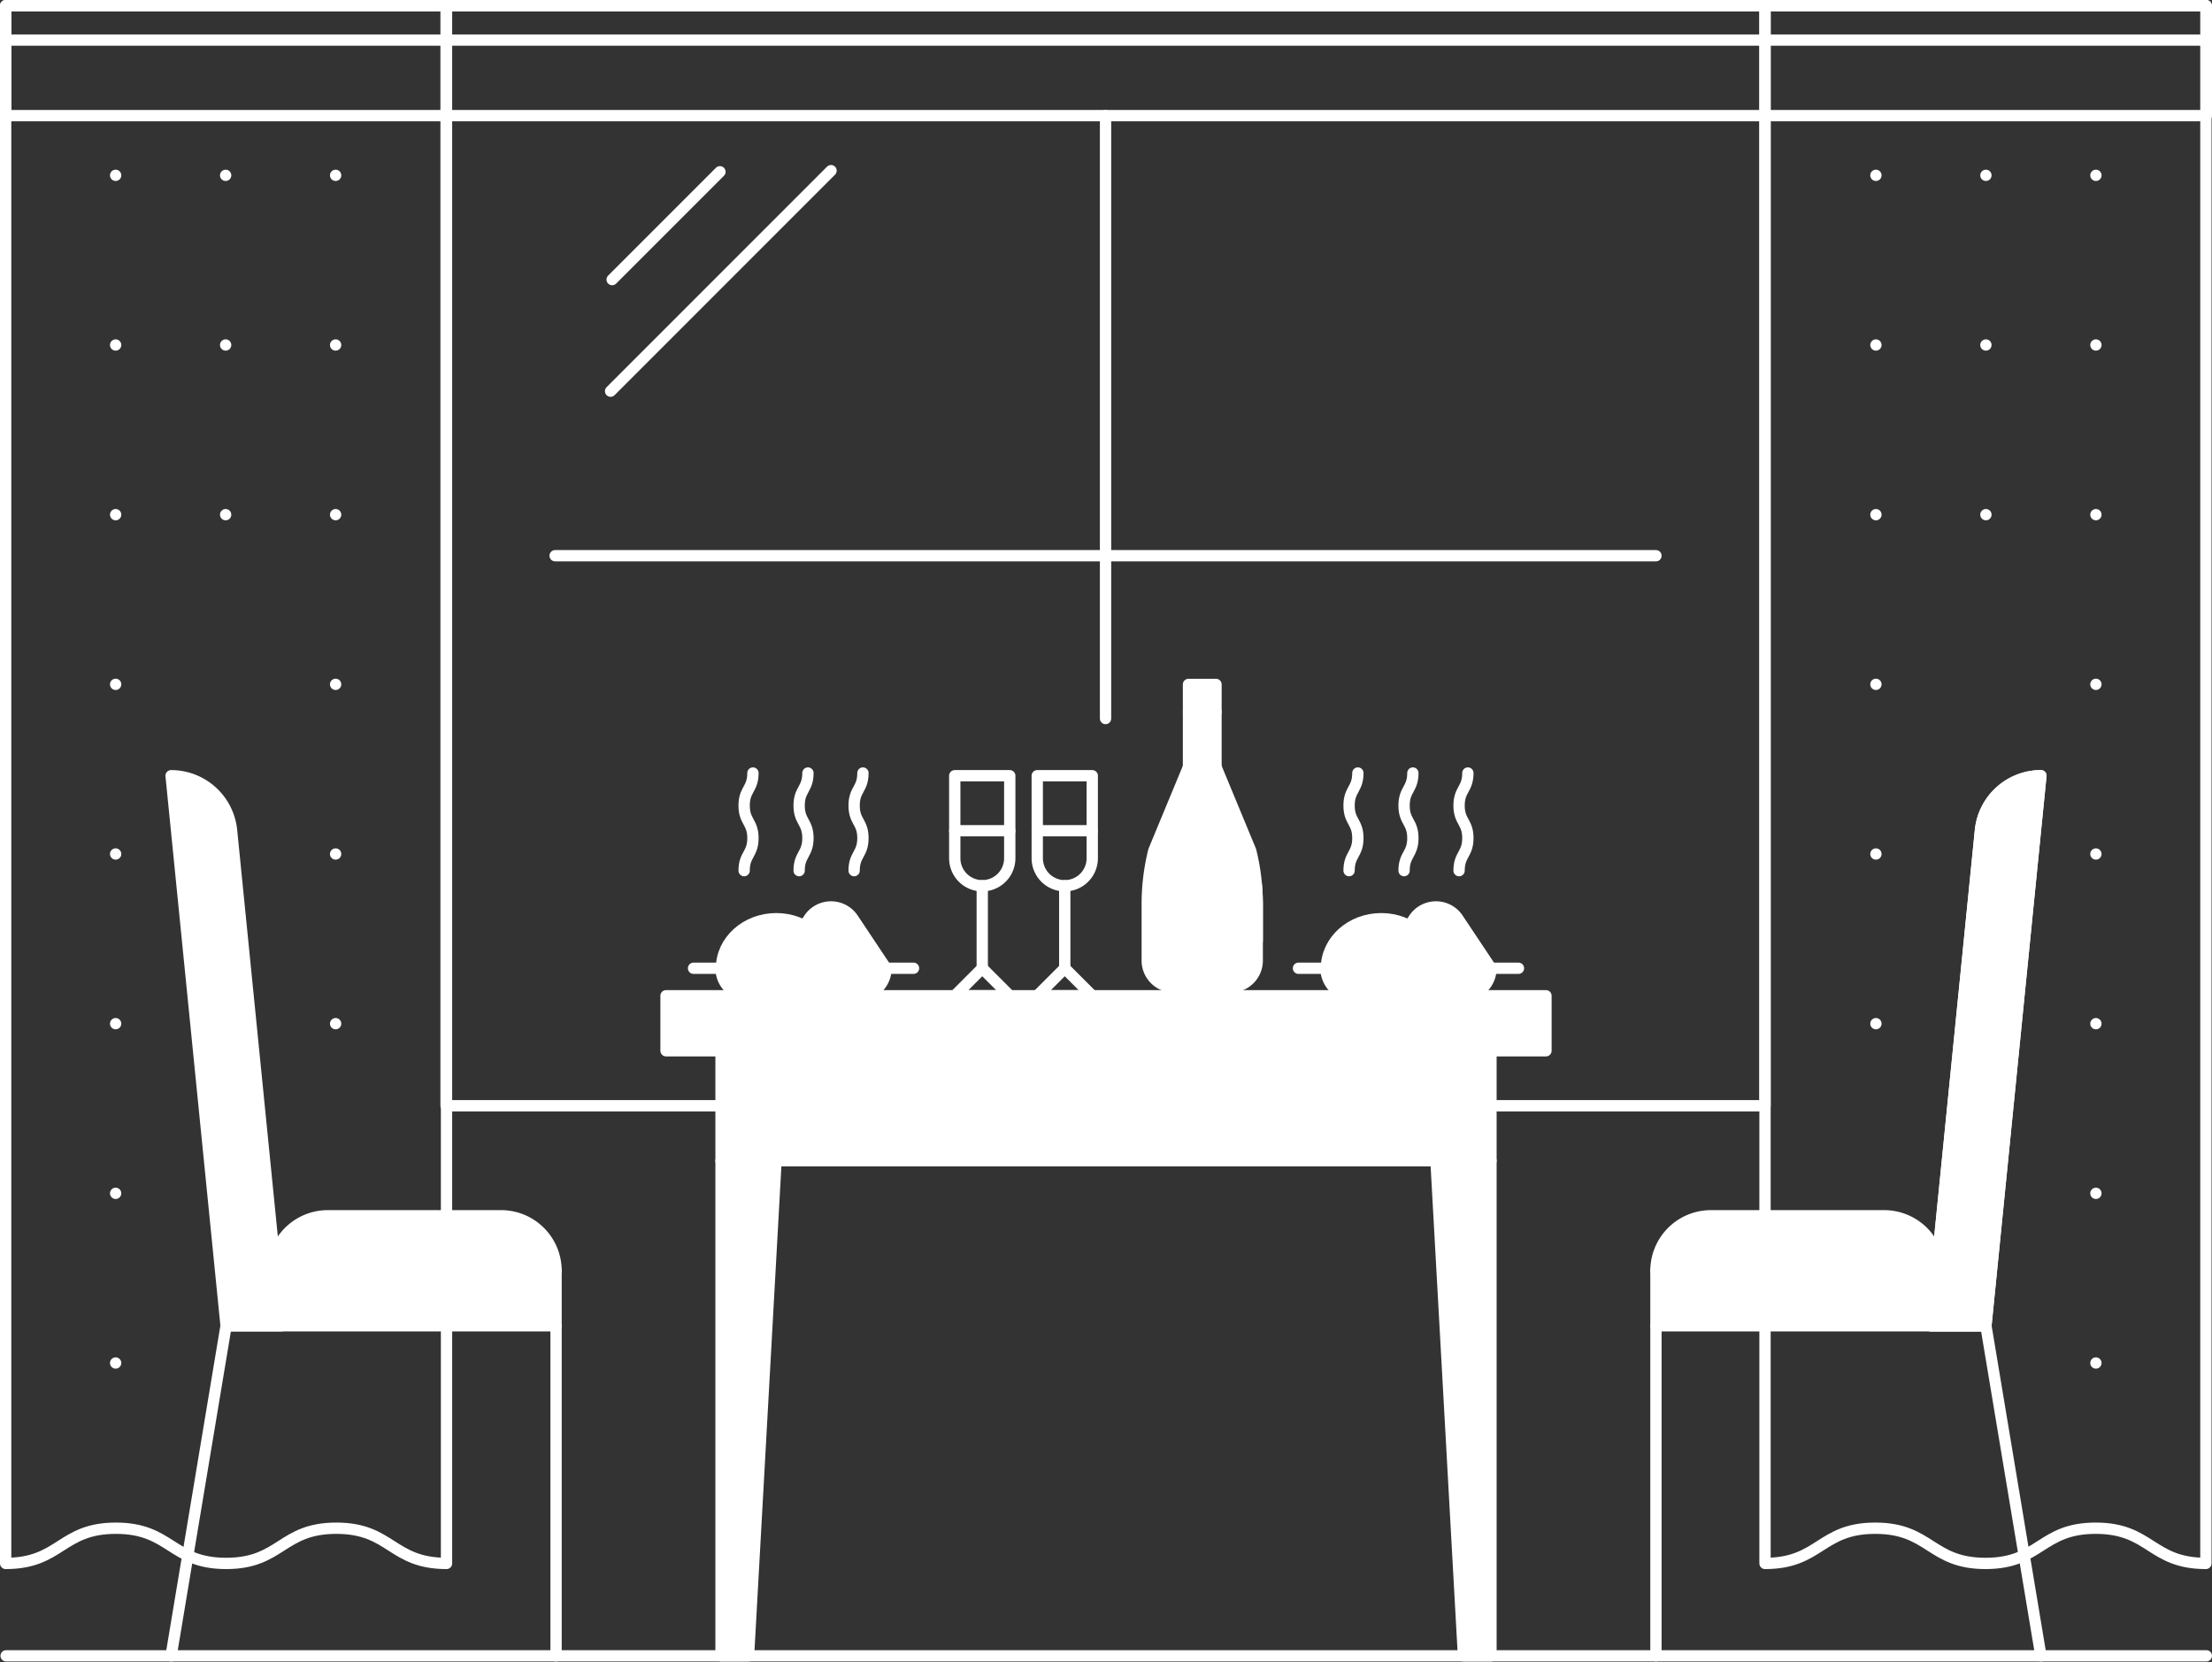 <?xml version="1.0" encoding="UTF-8"?> <svg xmlns="http://www.w3.org/2000/svg" width="782.397" height="587.857" viewBox="0 0 782.397 587.857"><rect x="0" y="0" width="782.397" height="587.857" fill="#333333" stroke="none"/><g id="Group_165" data-name="Group 165" transform="translate(-9235 893)"><g id="Group_164" data-name="Group 164"><g id="Group_163" data-name="Group 163" transform="translate(2442 -164)"><path id="path16" d="M263.864-266.166h-9.726l-12.266,29.61a77.787,77.787,0,0,0-2.325,18.873V-197.7a9.338,9.338,0,0,0,9.337,9.337h20.23a9.336,9.336,0,0,0,9.337-9.337v-19.987a77.787,77.787,0,0,0-2.322-18.873l-12.266-29.61" transform="translate(6959.239 -191.621)" fill="#fff"></path><path id="path18" d="M263.864-266.166h-9.726l-12.266,29.61a77.787,77.787,0,0,0-2.325,18.873V-197.7a9.338,9.338,0,0,0,9.337,9.337h20.23a9.336,9.336,0,0,0,9.337-9.337v-19.987a77.787,77.787,0,0,0-2.322-18.873Z" transform="translate(6959.239 -191.621)" fill="rgba(0,0,0,0)" stroke="#fff" stroke-linecap="round" stroke-linejoin="round" stroke-width="4"></path><path id="path20" d="M245.8-255.048h9.726V-274.5H245.8Z" transform="translate(6967.579 -202.739)" fill="#fff"></path><path id="path22" d="M245.8-255.048h9.726V-274.5H245.8Z" transform="translate(6967.579 -202.739)" fill="rgba(0,0,0,0)" stroke="#fff" stroke-linecap="round" stroke-linejoin="round" stroke-width="4"></path><path id="path24" d="M245.8-268.94h9.726v-9.726H245.8Z" transform="translate(6967.579 -208.298)" fill="#fff"></path><path id="path26" d="M245.8-268.94h9.726v-9.726H245.8Z" transform="translate(6967.579 -208.298)" fill="rgba(0,0,0,0)" stroke="#fff" stroke-linecap="round" stroke-linejoin="round" stroke-width="4"></path><path id="path28" d="M244.27-228.714h27.88V-241.7c0-2.163-.121-4.317-.3-6.467H244.27v19.452" transform="translate(6965.54 -167.605)" fill="#fff"></path><path id="path30" d="M244.27-228.714h27.88V-241.7c0-2.163-.121-4.317-.3-6.467H244.27Z" transform="translate(6965.54 -167.605)" fill="rgba(0,0,0,0)" stroke="#fff" stroke-linecap="round" stroke-linejoin="round" stroke-width="4"></path><path id="path32" d="M266.7-225.649c0-9.679,8.674-17.525,19.374-17.525s19.371,7.846,19.371,17.525H266.7" transform="translate(6995.465 -160.944)" fill="#fff"></path><path id="path34" d="M266.7-225.649c0-9.679,8.674-17.525,19.374-17.525s19.371,7.846,19.371,17.525Z" transform="translate(6995.465 -160.944)" fill="rgba(0,0,0,0)" stroke="#fff" stroke-linecap="round" stroke-linejoin="round" stroke-width="4"></path><path id="path36" d="M313.868-223.272h-38.9L286.648-240.8a9.336,9.336,0,0,1,15.536,0l11.684,17.525" transform="translate(7006.493 -163.32)" fill="#fff"></path><path id="path38" d="M313.868-223.272h-38.9L286.648-240.8a9.336,9.336,0,0,1,15.536,0Z" transform="translate(7006.493 -163.32)" fill="rgba(0,0,0,0)" stroke="#fff" stroke-linecap="round" stroke-linejoin="round" stroke-width="4"></path><path id="path40" d="M315.261-225.94h-38.9a9.725,9.725,0,0,1-9.726-9.726h58.356a9.725,9.725,0,0,1-9.726,9.726" transform="translate(6995.375 -150.927)" fill="#fff"></path><path id="path42" d="M315.261-225.94h-38.9a9.725,9.725,0,0,1-9.726-9.726h58.356A9.725,9.725,0,0,1,315.261-225.94Z" transform="translate(6995.375 -150.927)" fill="rgba(0,0,0,0)" stroke="#fff" stroke-linecap="round" stroke-linejoin="round" stroke-width="4"></path><path id="path44" d="M262.465-235.666h77.807" transform="translate(6989.815 -150.927)" fill="rgba(0,0,0,0)" stroke="#fff" stroke-linecap="round" stroke-linejoin="round" stroke-width="4"></path><path id="path46" d="M270.131-230.723c0-5.752,3.112-5.752,3.112-11.506s-3.112-5.751-3.112-11.506,3.112-5.755,3.112-11.509" transform="translate(7000.044 -190.391)" fill="rgba(0,0,0,0)" stroke="#fff" stroke-linecap="round" stroke-linejoin="round" stroke-width="4" stroke-dasharray="50 30"></path><path id="path48" d="M286.8-230.723c0-5.752,3.112-5.752,3.112-11.506s-3.112-5.751-3.112-11.506,3.112-5.755,3.112-11.509" transform="translate(7022.282 -190.391)" fill="rgba(0,0,0,0)" stroke="#fff" stroke-linecap="round" stroke-linejoin="round" stroke-width="4" stroke-dasharray="80 30"></path><path id="path50" d="M278.465-230.723c0-5.752,3.112-5.752,3.112-11.506s-3.112-5.751-3.112-11.506,3.112-5.755,3.112-11.509" transform="translate(7011.163 -190.391)" fill="rgba(0,0,0,0)" stroke="#fff" stroke-linecap="round" stroke-linejoin="round" stroke-width="4"></path><path id="path52" d="M133.3,7.538H599.819V-381.5H133.3Z" transform="translate(6817.478 -345.501)" fill="rgba(0,0,0,0)" stroke="#fff" stroke-linecap="round" stroke-linejoin="round" stroke-width="4"></path><path id="path54" d="M149.826-298.166H539.187" transform="translate(6839.53 -234.316)" fill="rgba(0,0,0,0)" stroke="#fff" stroke-linecap="round" stroke-linejoin="round" stroke-width="4"></path><path id="path56" d="M233.229-151.64V-364.832" transform="translate(6950.808 -323.264)" fill="rgba(0,0,0,0)" stroke="#fff" stroke-linecap="round" stroke-linejoin="round" stroke-width="4"></path><path id="path60" d="M489.1,169.377c-19.489,0-19.489-12.449-38.981-12.449s-19.483,12.449-38.966,12.449c-19.5,0-19.5-12.449-39-12.449s-19.5,12.449-38.994,12.449V-381.5H489.1Z" transform="translate(7084.138 -345.501)" fill="rgba(0,0,0,0)" stroke="#fff" stroke-linecap="round" stroke-linejoin="round" stroke-width="4"></path><path id="path132" d="M166.632-212.048h311.23V-231.5H166.632Z" transform="translate(6861.952 -145.367)" fill="#fff"></path><path id="path134" d="M166.632-212.048h311.23V-231.5H166.632Z" transform="translate(6861.952 -145.367)" fill="rgba(0,0,0,0)" stroke="#fff" stroke-linecap="round" stroke-linejoin="round" stroke-width="4"></path><path id="path136" d="M184.691-31.433h-9.726V-206.5h19.452L184.691-31.433" transform="translate(6873.071 -112.012)" fill="#fff"></path><path id="path138" d="M184.691-31.433h-9.726V-206.5h19.452Z" transform="translate(6873.071 -112.012)" fill="rgba(0,0,0,0)" stroke="#fff" stroke-linecap="round" stroke-linejoin="round" stroke-width="4"></path><path id="path140" d="M302.75-31.433h-9.726L283.3-206.5H302.75V-31.433" transform="translate(7017.612 -112.012)" fill="#fff"></path><path id="path142" d="M302.75-31.433h-9.726L283.3-206.5H302.75Z" transform="translate(7017.612 -112.012)" fill="rgba(0,0,0,0)" stroke="#fff" stroke-linecap="round" stroke-linejoin="round" stroke-width="4"></path><path id="path144" d="M174.965-184.262H447.291v-38.9H174.965Z" transform="translate(6873.071 -134.249)" fill="#fff"></path><path id="path146" d="M174.965-184.262H447.291v-38.9H174.965Z" transform="translate(6873.071 -134.249)" fill="rgba(0,0,0,0)" stroke="#fff" stroke-linecap="round" stroke-linejoin="round" stroke-width="4"></path><path id="path148" d="M232.607-225.929h0a9.728,9.728,0,0,1-9.726-9.726v-29.178h19.452v29.178A9.724,9.724,0,0,1,232.607-225.929Z" transform="translate(6937.001 -189.842)" fill="rgba(0,0,0,0)" stroke="#fff" stroke-linecap="round" stroke-linejoin="round" stroke-width="4"></path><path id="path150" d="M222.881-225.94l9.726-9.726h0l9.726,9.726Z" transform="translate(6937.001 -150.927)" fill="rgba(0,0,0,0)" stroke="#fff" stroke-linecap="round" stroke-linejoin="round" stroke-width="4"></path><path id="path152" d="M227.047-248.166v29.178" transform="translate(6942.561 -167.605)" fill="rgba(0,0,0,0)" stroke="#fff" stroke-linecap="round" stroke-linejoin="round" stroke-width="4"></path><path id="path154" d="M222.881-256.5h19.452" transform="translate(6937.001 -178.723)" fill="rgba(0,0,0,0)" stroke="#fff" stroke-linecap="round" stroke-linejoin="round" stroke-width="4"></path><path id="path156" d="M220.107-225.929h0a9.728,9.728,0,0,1-9.726-9.726v-29.178h19.452v29.178A9.724,9.724,0,0,1,220.107-225.929Z" transform="translate(6920.324 -189.842)" fill="rgba(0,0,0,0)" stroke="#fff" stroke-linecap="round" stroke-linejoin="round" stroke-width="4"></path><path id="path158" d="M210.381-225.94l9.726-9.726h0l9.726,9.726Z" transform="translate(6920.324 -150.927)" fill="rgba(0,0,0,0)" stroke="#fff" stroke-linecap="round" stroke-linejoin="round" stroke-width="4"></path><path id="path160" d="M214.547-248.166v29.178" transform="translate(6925.883 -167.605)" fill="rgba(0,0,0,0)" stroke="#fff" stroke-linecap="round" stroke-linejoin="round" stroke-width="4"></path><path id="path162" d="M210.381-256.5h19.452" transform="translate(6920.324 -178.723)" fill="rgba(0,0,0,0)" stroke="#fff" stroke-linecap="round" stroke-linejoin="round" stroke-width="4"></path><path id="path164" d="M222.5,169.377c-19.49,0-19.49-12.449-38.981-12.449s-19.484,12.449-38.968,12.449-19.5-12.449-38.995-12.449-19.5,12.449-38.995,12.449V-381.5H222.5Z" transform="translate(6728.438 -345.501)" fill="rgba(0,0,0,0)" stroke="#fff" stroke-linecap="round" stroke-linejoin="round" stroke-width="4"></path><path id="path166" d="M349.964-381.5V7.538" transform="translate(7106.56 -345.501)" fill="rgba(0,0,0,0)" stroke="#fff" stroke-linecap="round" stroke-linejoin="round" stroke-width="4" stroke-dasharray="0 60"></path><path id="path168" d="M366.631-381.5v233.422" transform="translate(7128.797 -345.501)" fill="rgba(0,0,0,0)" stroke="#fff" stroke-linecap="round" stroke-linejoin="round" stroke-width="4" stroke-dasharray="0 60"></path><path id="path170" d="M383.3-381.5V124.249" transform="translate(7151.034 -345.501)" fill="rgba(0,0,0,0)" stroke="#fff" stroke-linecap="round" stroke-linejoin="round" stroke-width="4" stroke-dasharray="0 60"></path><path id="path172" d="M116.562-381.5V7.538" transform="translate(6795.148 -345.501)" fill="rgba(0,0,0,0)" stroke="#fff" stroke-linecap="round" stroke-linejoin="round" stroke-width="4" stroke-dasharray="0 60"></path><path id="path174" d="M99.9-381.5v233.422" transform="translate(6772.912 -345.501)" fill="rgba(0,0,0,0)" stroke="#fff" stroke-linecap="round" stroke-linejoin="round" stroke-width="4" stroke-dasharray="0 60"></path><path id="path176" d="M83.229-381.5V124.249" transform="translate(6750.674 -345.501)" fill="rgba(0,0,0,0)" stroke="#fff" stroke-linecap="round" stroke-linejoin="round" stroke-width="4" stroke-dasharray="0 60"></path><path id="path178" d="M386.083-64.788,366.631-181.5" transform="translate(7128.797 -78.656)" fill="rgba(0,0,0,0)" stroke="#fff" stroke-linecap="round" stroke-linejoin="round" stroke-width="4"></path><path id="path180" d="M316.631-64.788V-181.5" transform="translate(7062.086 -78.656)" fill="rgba(0,0,0,0)" stroke="#fff" stroke-linecap="round" stroke-linejoin="round" stroke-width="4"></path><path id="path182" d="M375.814-245.477,358.3-70.314H377.75l11.416-114.158,8.036-80.36h0A21.5,21.5,0,0,0,375.814-245.477Z" transform="translate(7117.679 -189.842)" fill="rgba(0,0,0,0)" stroke="#fff" stroke-linecap="round" stroke-linejoin="round" stroke-width="4"></path><path id="path184" d="M316.631-170.381H433.342v-19.452H316.631Z" transform="translate(7062.086 -89.775)" fill="#fff"></path><path id="path186" d="M316.631-170.381H433.342v-19.452H316.631Z" transform="translate(7062.086 -89.775)" fill="rgba(0,0,0,0)" stroke="#fff" stroke-linecap="round" stroke-linejoin="round" stroke-width="4"></path><path id="path188" d="M316.631-178.714H416.807a19.451,19.451,0,0,0-19.452-19.452H336.083a19.451,19.451,0,0,0-19.452,19.452h0" transform="translate(7062.086 -100.893)" fill="#fff"></path><path id="path190" d="M316.631-178.714H416.807a19.451,19.451,0,0,0-19.452-19.452H336.083a19.451,19.451,0,0,0-19.452,19.452Z" transform="translate(7062.086 -100.893)" fill="rgba(0,0,0,0)" stroke="#fff" stroke-linecap="round" stroke-linejoin="round" stroke-width="4"></path><path id="path192" d="M91.632-64.788,111.083-181.5" transform="translate(6761.885 -78.656)" fill="#fff"></path><path id="path194" d="M91.632-64.788,111.083-181.5" transform="translate(6761.885 -78.656)" fill="rgba(0,0,0,0)" stroke="#fff" stroke-linecap="round" stroke-linejoin="round" stroke-width="4"></path><path id="path196" d="M149.965-64.788V-181.5" transform="translate(6839.715 -78.656)" fill="#fff"></path><path id="path198" d="M149.965-64.788V-181.5" transform="translate(6839.715 -78.656)" fill="rgba(0,0,0,0)" stroke="#fff" stroke-linecap="round" stroke-linejoin="round" stroke-width="4"></path><path id="path200" d="M113.02-245.477,130.535-70.314H111.083L91.632-264.833h0a21.5,21.5,0,0,1,21.389,19.355" transform="translate(6761.885 -189.842)" fill="#fff"></path><path id="path202" d="M113.02-245.477,130.535-70.314H111.083L91.632-264.833h0A21.5,21.5,0,0,1,113.02-245.477Z" transform="translate(6761.885 -189.842)" fill="rgba(0,0,0,0)" stroke="#fff" stroke-linecap="round" stroke-linejoin="round" stroke-width="4"></path><path id="path204" d="M99.965-170.381H216.676v-19.452H99.965Z" transform="translate(6773.004 -89.775)" fill="#fff"></path><path id="path206" d="M99.965-170.381H216.676v-19.452H99.965Z" transform="translate(6773.004 -89.775)" fill="rgba(0,0,0,0)" stroke="#fff" stroke-linecap="round" stroke-linejoin="round" stroke-width="4"></path><path id="path208" d="M207.226-178.714H107.048A19.452,19.452,0,0,1,126.5-198.166h61.274a19.451,19.451,0,0,1,19.452,19.452h0" transform="translate(6782.455 -100.893)" fill="#fff"></path><path id="path210" d="M207.226-178.714H107.048A19.452,19.452,0,0,1,126.5-198.166h61.274A19.451,19.451,0,0,1,207.226-178.714Z" transform="translate(6782.455 -100.893)" fill="rgba(0,0,0,0)" stroke="#fff" stroke-linecap="round" stroke-linejoin="round" stroke-width="4"></path><path id="path212" d="M196.591-356.332l-38.126,38.126" transform="translate(6851.056 -311.923)" fill="rgba(0,0,0,0)" stroke="#fff" stroke-linecap="round" stroke-linejoin="round" stroke-width="4"></path><path id="path214" d="M158.229-278.53,236.2-356.5" transform="translate(6850.741 -312.145)" fill="rgba(0,0,0,0)" stroke="#fff" stroke-linecap="round" stroke-linejoin="round" stroke-width="4" stroke-dasharray="270 60"></path><path id="path218" d="M66.562-342.6h778.4v-38.9H66.562Z" transform="translate(6728.438 -345.501)" fill="rgba(0,0,0,0)" stroke="#fff" stroke-linecap="round" stroke-linejoin="round" stroke-width="4"></path><path id="path220" d="M66.632-369H844.868" transform="translate(6728.53 -345.823)" fill="rgba(0,0,0,0)" stroke="#fff" stroke-linecap="round" stroke-linejoin="round" stroke-width="4"></path><path id="path222" d="M175.033-225.649c0-9.679,8.674-17.525,19.371-17.525s19.374,7.846,19.374,17.525H175.033" transform="translate(6873.162 -160.944)" fill="#fff"></path><path id="path224" d="M175.033-225.649c0-9.679,8.674-17.525,19.371-17.525s19.374,7.846,19.374,17.525Z" transform="translate(6873.162 -160.944)" fill="rgba(0,0,0,0)" stroke="#fff" stroke-linecap="round" stroke-linejoin="round" stroke-width="4"></path><path id="path226" d="M222.2-223.272H183.3L194.982-240.8a9.337,9.337,0,0,1,15.537,0L222.2-223.272" transform="translate(6884.189 -163.32)" fill="#fff"></path><path id="path228" d="M222.2-223.272H183.3L194.982-240.8a9.337,9.337,0,0,1,15.537,0Z" transform="translate(6884.189 -163.32)" fill="rgba(0,0,0,0)" stroke="#fff" stroke-linecap="round" stroke-linejoin="round" stroke-width="4"></path><path id="path230" d="M223.595-225.94h-38.9a9.726,9.726,0,0,1-9.726-9.726H233.32a9.726,9.726,0,0,1-9.726,9.726" transform="translate(6873.071 -150.927)" fill="#fff"></path><path id="path232" d="M223.595-225.94h-38.9a9.726,9.726,0,0,1-9.726-9.726H233.32A9.726,9.726,0,0,1,223.595-225.94Z" transform="translate(6873.071 -150.927)" fill="rgba(0,0,0,0)" stroke="#fff" stroke-linecap="round" stroke-linejoin="round" stroke-width="4"></path><path id="path234" d="M170.8-235.666h77.807" transform="translate(6867.512 -150.927)" fill="rgba(0,0,0,0)" stroke="#fff" stroke-linecap="round" stroke-linejoin="round" stroke-width="4"></path><path id="path236" d="M178.465-230.723c0-5.752,3.112-5.752,3.112-11.506s-3.112-5.751-3.112-11.506,3.112-5.755,3.112-11.509" transform="translate(6877.741 -190.391)" fill="rgba(0,0,0,0)" stroke="#fff" stroke-linecap="round" stroke-linejoin="round" stroke-width="4" stroke-dasharray="80 30"></path><path id="path238" d="M195.132-230.723c0-5.752,3.112-5.752,3.112-11.506s-3.112-5.751-3.112-11.506,3.112-5.755,3.112-11.509" transform="translate(6899.978 -190.391)" fill="rgba(0,0,0,0)" stroke="#fff" stroke-linecap="round" stroke-linejoin="round" stroke-width="4"></path><path id="path240" d="M186.8-230.723c0-5.752,3.112-5.752,3.112-11.506s-3.112-5.751-3.112-11.506,3.112-5.755,3.112-11.509" transform="translate(6888.859 -190.391)" fill="rgba(0,0,0,0)" stroke="#fff" stroke-linecap="round" stroke-linejoin="round" stroke-width="4"></path><path id="path242" d="M66.632-131.5H844.868" transform="translate(6728.53 -11.945)" fill="rgba(0,0,0,0)" stroke="#fff" stroke-linecap="round" stroke-linejoin="round" stroke-width="4"></path><path id="path182-2" data-name="path182" d="M375.814-245.477,358.3-70.314H377.75l11.416-114.158,8.036-80.36h0A21.5,21.5,0,0,0,375.814-245.477Z" transform="translate(7117.679 -189.841)" fill="#fff" stroke="#fff" stroke-linecap="round" stroke-linejoin="round" stroke-width="4"></path></g></g></g></svg> 